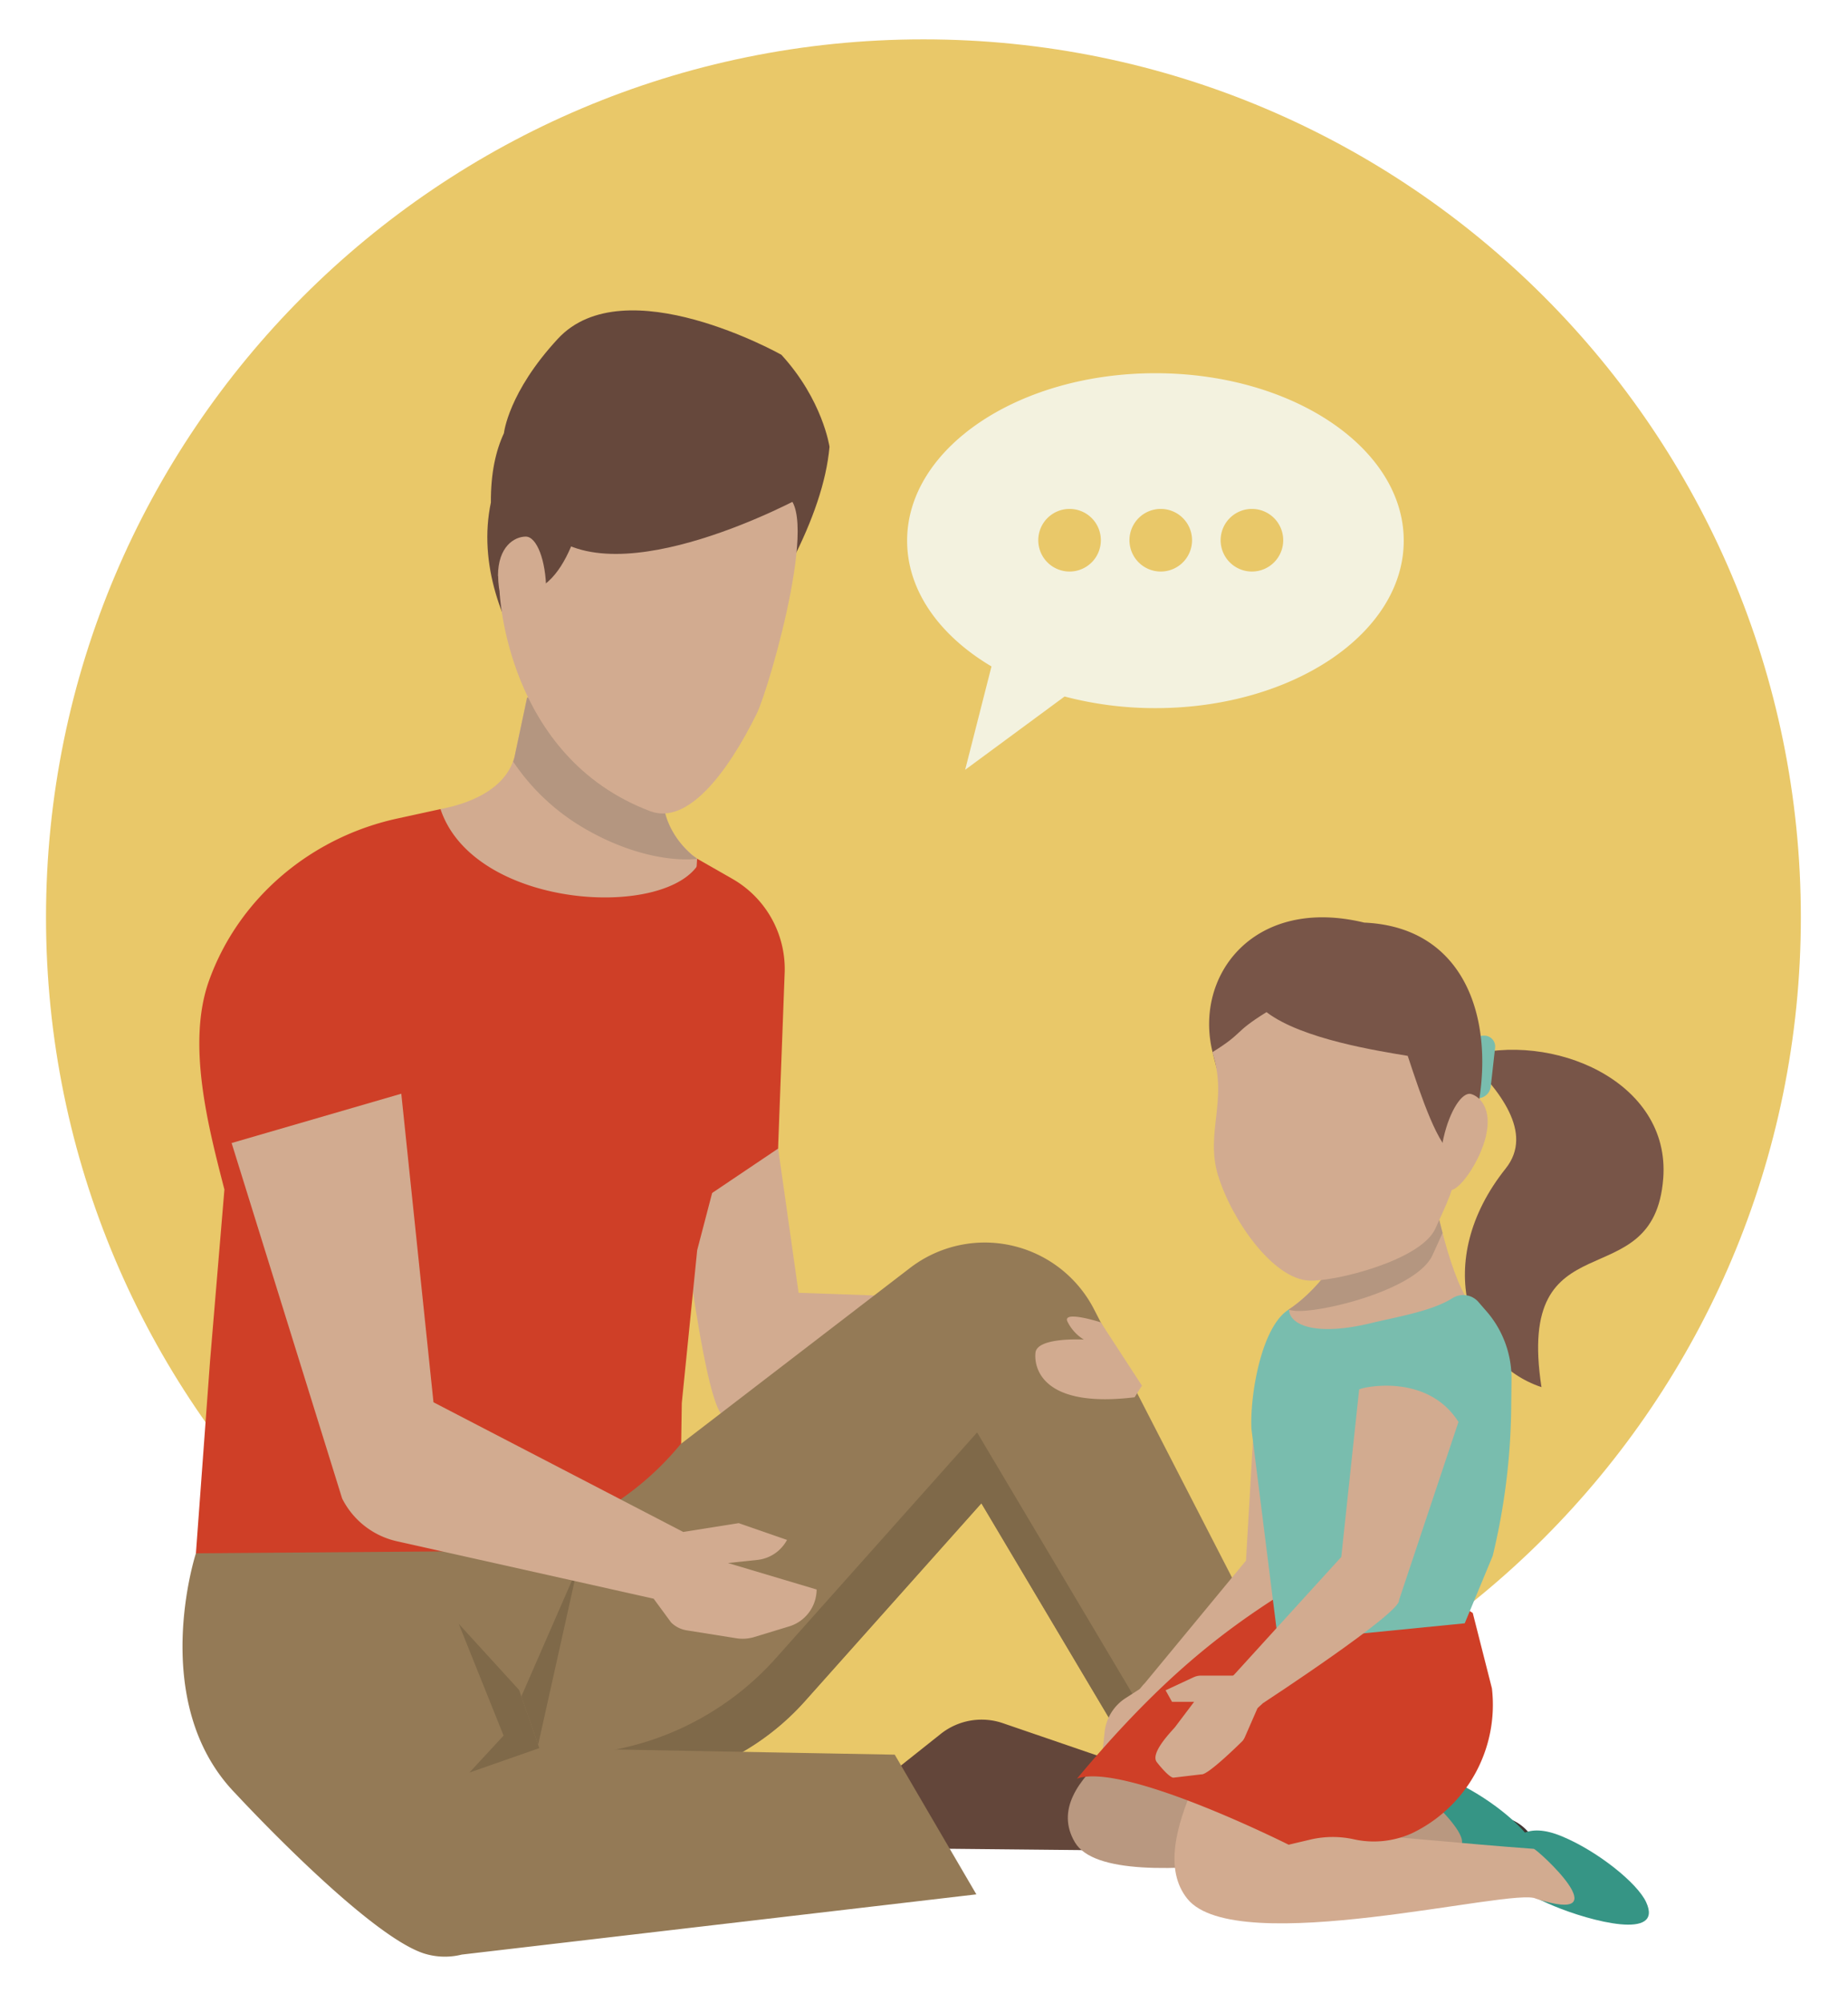 <svg id="Layer_1" data-name="Layer 1" xmlns="http://www.w3.org/2000/svg" xmlns:xlink="http://www.w3.org/1999/xlink" viewBox="0 0 600 650"><defs><style>.cls-1{fill:none;}.cls-2{clip-path:url(#clip-path);}.cls-3{fill:#e9c869;}.cls-4{fill:#d2ab90;}.cls-5{fill:#63463a;}.cls-6{fill:#c2a65b;}.cls-7{fill:#b49680;}.cls-8{fill:#cf3f27;}.cls-9{fill:#3f3532;}.cls-10{fill:#947a56;}.cls-11{fill:#7f6949;}.cls-12{fill:#66483c;}.cls-13{fill:#f3f2df;}.cls-14{fill:#785548;}.cls-15{fill:#79bdae;}.cls-16{fill:#369585;}.cls-17{fill:#b99880;}.cls-18{fill:#6b4e42;}.cls-19{fill:#689c91;}</style><clipPath id="clip-path"><rect class="cls-1" x="-17.83" y="7.31" width="659.46" height="651.68"/></clipPath></defs><title>EEI-STH-Gratitude</title><g class="cls-2"><path class="cls-3" d="M584.69,297.65c0-157.33-127.54-284.88-284.87-284.88S14.94,140.32,14.94,297.65,142.49,582.52,299.82,582.52,584.69,455,584.69,297.65"/><path class="cls-4" d="M331.32,423.46s-.83-19.81-10.87-15.55S296,420.76,296,420.76l-36.72-1.28-8.92-62.94-31.41,16.15s9.27,85.81,16.27,86.87l64.63-24.89,26.05-18.09,15.89-5.12c6.63-2.18-15,19-10.44,12"/><path class="cls-4" d="M299.82,434.66l19.26-2.15s10.1-2.79,12.22-4.63c.62-6.25-14.57-1.94-14.57-1.94l-.78-2.48Z"/><path class="cls-5" d="M285.29,578.61l20.14-16a21.33,21.33,0,0,1,20.19-3.48L408,587.36,407.2,589a20.92,20.92,0,0,1-19,11.68l-99.53-1Z"/><path class="cls-4" d="M215.51,255.08l3.94-18.51-48.3-10.26-3.93,18.5C165,255,154.46,260.34,143,262.54c0,0-10.57,20.44-13.14,32.55,0,0,100.7,28.48,89.21,23.84L232.38,282c-11.49-4.64-19-16.7-16.87-26.92"/><path class="cls-6" d="M167.12,245.24l0,.1,0-.1m-.05.19a17.3,17.3,0,0,1-.52,1.69h0a15.72,15.72,0,0,0,.51-1.69m48.39,9.87a.18.18,0,0,1,0,.06.1.1,0,0,0,0,0m0,.21v0m0,.22v0m8.37,20.74h0Zm.21.19h0m.43.37h0Zm.19.17.05,0,0,0m.19.16a.1.1,0,0,0,.05,0l-.05,0m.22.18,0,0,0,0m.23.19,0,0,0,0m.2.16.07,0-.07,0m.21.16.07.06-.07-.06m.21.16.07.06Zm.23.17.12.1-.12-.1"/><path class="cls-7" d="M171.15,226.31l-3.93,18.5c0,.15-.07.29-.1.43a.36.36,0,0,0,0,.1l0,.09a15.72,15.72,0,0,1-.51,1.69,70.35,70.35,0,0,0,22,21c11.93,7.23,24.4,10.73,34.18,10.73,1.25,0,2.46-.06,3.62-.17l-.11-.08-.12-.1-.16-.11-.07-.06-.14-.1-.07-.06-.14-.11-.07,0a1.09,1.09,0,0,0-.17-.13l0,0-.21-.17,0,0-.18-.15-.05,0a1.07,1.07,0,0,1-.16-.14l0,0-.21-.18h0c-.15-.12-.29-.25-.42-.37h0l-.2-.19h0c-6.12-5.62-9.56-13.56-8.37-20.72v0a1.91,1.91,0,0,0,0-.21v0a1.42,1.42,0,0,0,0-.2,0,0,0,0,0,0,0c0-.09,0-.17,0-.24l3.94-18.5Z"/><path class="cls-8" d="M227.37,279.34h0c-9.75,19.31-73.44,15.93-84.35-16.81l-13.74,3c-28.07,6-51.72,25.66-61.42,52.68-7.38,20.57-.12,47.86,5,67.76l-4.64,55.35L63.61,504l124.5,51.41,32.25-34.76,1-65.41,5-49.6,21.58-82.44a47.05,47.05,0,0,0-20.54-43.83"/><path class="cls-9" d="M381.17,573.43c2.07,1.72,4.54,19.31,5.75,28.91a7.05,7.05,0,0,0,7,6.16h99.69a6.08,6.08,0,0,0,5.94-7.37,15.18,15.18,0,0,0-11.15-11.48l-58.09-14.52-24.54-29.9Z"/><path class="cls-10" d="M319.71,403.17h0a39.92,39.92,0,0,1,35.49,21.65l70.93,137.84L378.84,589,318.63,487.75,261.32,552A82.51,82.51,0,0,1,185,578.2l-26.24-4.77-5.92-70.11,4.61-.49A95.27,95.27,0,0,0,221,468.56l74.46-57.14a39.88,39.88,0,0,1,24.29-8.25"/></g><polygon class="cls-11" points="170.19 586.48 187.53 508.63 152.85 588.05 170.19 586.48"/><g class="cls-2"><path class="cls-11" d="M385.85,580.15,317.24,464.79,251.94,538a94,94,0,0,1-87,29.9l-6.78-1.24.57,6.81L185,578.2A82.49,82.49,0,0,0,261.32,552l57.31-64.21L378.84,589l47.29-26.34-2-3.82Z"/><path class="cls-10" d="M63.61,504s-15.84,48.55,12.9,78c0,0,42.22,45.71,61.13,51.84a22.61,22.61,0,0,0,12.29.37L317,614.67,290.5,569.34l-115.39-2.13-22.25-63.89Z"/></g><polygon class="cls-11" points="148.94 526.89 168.53 548.34 175.11 567.21 152.41 575.15 163.5 563.15 148.94 526.89"/><g class="cls-2"><path class="cls-12" d="M163.62,140.54c-2.65,5.7-4.3,12.94-4.24,22.49-8.34,39.6,30.38,81.28,50.92,85.61,22,4.63,38.54-27,46.88-66.61,6.63-13,11.13-25.62,12.14-37.06,0,0-2.17-15.17-15.63-29.86,0,0-50.87-28.59-72.56-5.19-16.14,17.42-17.51,30.62-17.51,30.62"/><path class="cls-4" d="M253.13,160.42c-23,1.19-46.75-26.47-61.11-1.64-4.29,8.41-7.68,39.16-29.82,33.16,0,0,2,53.58,48.91,71.27,12,4.51,24.86-12,34.56-31.6,4.18-8.46,22.55-72,7.46-71.19"/><path class="cls-4" d="M161.73,186.89c.07,9.64,5.61,22.17,9.21,22.14s6.46-7.86,6.39-17.5-3.05-17.44-6.65-17.42-9,3.14-9,12.78"/><path class="cls-4" d="M221.84,497.08l18-2.86,15.68,5.44a12.39,12.39,0,0,1-9.71,6.5l-9.46,1,28.79,8.59a12.58,12.58,0,0,1-9,12L245,531.14a13.11,13.11,0,0,1-6,.42L222.94,529a9.27,9.27,0,0,1-5.05-2.56l-5.67-7.71L129,500.13a26.33,26.33,0,0,1-17.92-13.92L75.2,370.88l55.09-16L140.74,455Z"/><path class="cls-13" d="M337.1,175.29a10.16,10.16,0,1,1,10.16,10.16,10.16,10.16,0,0,1-10.16-10.16m29.61,0a10.16,10.16,0,1,1,10.16,10.16,10.16,10.16,0,0,1-10.16-10.16m29.6,0a10.16,10.16,0,1,1,10.16,10.16,10.16,10.16,0,0,1-10.16-10.16m-101.79.17c0,16.25,10.6,30.83,27.39,40.78l-8.55,33.54L345.64,226a115.45,115.45,0,0,0,29.5,3.77c44.53,0,80.62-24.32,80.62-54.33s-36.09-54.34-80.62-54.34-80.62,24.33-80.62,54.34"/><path class="cls-14" d="M500.48,450.09c-24.05-8-35.66-40.82-11.63-70.93,9.29-11.63-2.09-25.57-13.09-36.37,27.95-8.33,66.69,7.91,64.25,39.58C537,422.09,491.85,394,500.48,450.09"/><path class="cls-15" d="M479.67,356.36a3.54,3.54,0,0,1-3.55-3.93l1.38-12.68a4.3,4.3,0,0,1,4.38-3.71,3.53,3.53,0,0,1,3.54,3.93L484,352.65a4.3,4.3,0,0,1-4.37,3.71"/><path class="cls-4" d="M371.81,546l32.73-39.62,3.17-54.56c.37-.61,21.63-6.78,32.72,8.95l-16.49,58.68c1.19,3.87-42.52,35.54-42.52,35.54-4,4.17-7.18,6.36-10.73,2.27s-2.86-7.1,1.12-11.26"/><path class="cls-4" d="M373.6,545.74,365.45,551a15,15,0,0,0-6.81,11l-1.23,11.32,19.7-15.13Z"/><path class="cls-16" d="M451.81,584c2.63-6.32,7.29-11.37,18.9-6.53s24.37,15.1,27.25,21.3c5.87,12.59-18.24,6.16-29.85,1.32s-18.93-9.79-16.3-16.09"/><path class="cls-17" d="M434.38,558.3c-14-13.14-42-16.37-46.79-11-10.34,11.6-50.88,29.66-38.6,50.47,12.15,20.59,106.39-3.89,113.21,0,28,9,.35-16.1-.72-16.18-49-3.59-49.93-1.68-79.58-1.37-.74-11.79,52.48-21.9,52.48-21.9"/><path class="cls-16" d="M488.3,602.39c2.63-6.31,7.29-11.36,18.89-6.52s24.37,15.1,27.26,21.3c5.86,12.59-18.25,6.16-29.85,1.32s-18.94-9.79-16.3-16.1"/><path class="cls-4" d="M456.61,575.12c-14-13.14-59.66-31.76-57.68-24.91,2.62,9.1-28.57,47-13.45,65.87,15.89,19.81,106.38-3.89,113.21,0,28,9,.35-16.1-.72-16.18-49-3.6-64-7.37-79.59-1.37-.73-11.79,38.23-23.44,38.23-23.44"/><path class="cls-8" d="M418.38,598.56s-53.63-26.95-68.72-21.43c25.47-30.44,44.78-46.15,66.27-59.76,28.09-17.1,62.24,6,62.24,6l6.22,24.46a46.19,46.19,0,0,1-25.94,47,30.05,30.05,0,0,1-19.17,1.91,31.92,31.92,0,0,0-13.69.12Z"/><path class="cls-14" d="M421.17,411.7A49.84,49.84,0,0,0,445,409.46c41.12-16.35,55.86-107.56-2.08-110.1-35.67-8.65-55.36,17-49.24,42,4.74,19.42,18.6,64.36,27.51,70.31"/><path class="cls-4" d="M482.51,368.43c-2,8.6-9,18.54-12,17.7s-3.76-8.49-1.79-17.09,6-14.89,8.93-14.05,6.8,4.84,4.83,13.44"/><path class="cls-4" d="M465.62,388.37l-27.78,4.06-2.19,11.15c-1.21,6.15-9.37,16.12-17.11,21.24,0,0-21.15,28.06,34.34,30.57s27.24-30.22,27.24-30.22c-7.79-2.66-14.5-36.8-14.5-36.8"/><path class="cls-15" d="M479.85,422.28a6.54,6.54,0,0,0-8.36-1c-6.8,4.23-18.21,6.06-26.19,8-19.29,4.68-26.87.09-26.76-4.43-9.08,5.43-12.79,28.31-12.22,38.87l8.67,69,60.57-6,9.09-21.89a213.17,213.17,0,0,0,6-48.17l.1-9.13a33.1,33.1,0,0,0-8.56-22.55Z"/><path class="cls-6" d="M466.33,391.68h0c.47,2.13,1.16,5.1,2,8.41h0c-.87-3.3-1.56-6.28-2-8.4"/><path class="cls-18" d="M465.63,388.37s.25,1.29.7,3.31h0c-.45-2-.7-3.27-.7-3.31"/><path class="cls-7" d="M465.62,388.37l-27.78,4.06-2.19,11.15c-1.21,6.15-9.37,16.12-17.11,21.24V425a13.63,13.63,0,0,0,2.5.38h.72c9.84,0,38.46-7.36,43.37-18.18,1.3-2.86,2.34-5.14,3.23-7.15-.87-3.31-1.56-6.28-2-8.41s-.7-3.27-.71-3.31Z"/><path class="cls-19" d="M418.54,424.82h0l-.13.18.13,0v-.21"/><path class="cls-4" d="M395.54,381.57c4.32,14.11,17.68,33.42,29.5,33.95,8.43.37,36.34-6.57,41-16.9,5.44-12,6.71-14,6.36-23.73-5.4-2.18-11-19.19-15.35-32.29-9.44-1.59-34.36-5.39-45.85-14.19-11.11,6.91-7,6.42-17.56,13,5.14,15.93-2.45,26.07,1.88,40.18"/><path class="cls-4" d="M400.88,543.19l34.6-38,5.8-54.34c.39-.6,21.93-5.73,32.25,10.52l-19.3,57.82c1,3.91-44.19,33.45-44.19,33.45-4.17,4-7.47,6-10.82,1.75s-2.51-7.23,1.66-11.2"/><path class="cls-4" d="M401.9,543.69l-11.94,0a5.87,5.87,0,0,0-2.44.54l-9.08,4.23,2.08,3.73,7.18,0-6.23,8.25c-.6.8-8.22,8.32-5.89,11.32.9,1.16,3.89,4.81,5.34,5.05l9.14-1.08c2.13.35,13.42-10.9,13.42-10.9a6.1,6.1,0,0,0,.71-1.21L408.83,553a5.82,5.82,0,0,0-1.89-7l-1.57-1.15a5.82,5.82,0,0,0-3.47-1.12"/><path class="cls-12" d="M260.51,161.17s-60.43,33-83.18,11l9.58-26.82,14.1-7.92s10.72-2.4,15-1.37,15.76,7.22,16.38,7.22,28.13,17.89,28.13,17.89"/><path class="cls-8" d="M218.92,395.36l33.7-22.67,2.16-57.53a33.72,33.72,0,0,0-17-30l-11.44-6.53Z"/><path class="cls-4" d="M357.38,429.06s-13.08-4.2-10.68,0a14.18,14.18,0,0,0,5.19,5.6s-15.18-.88-15.7,4.28,2.48,18.06,32.19,14.44l2.38-3.77Z"/></g></svg>